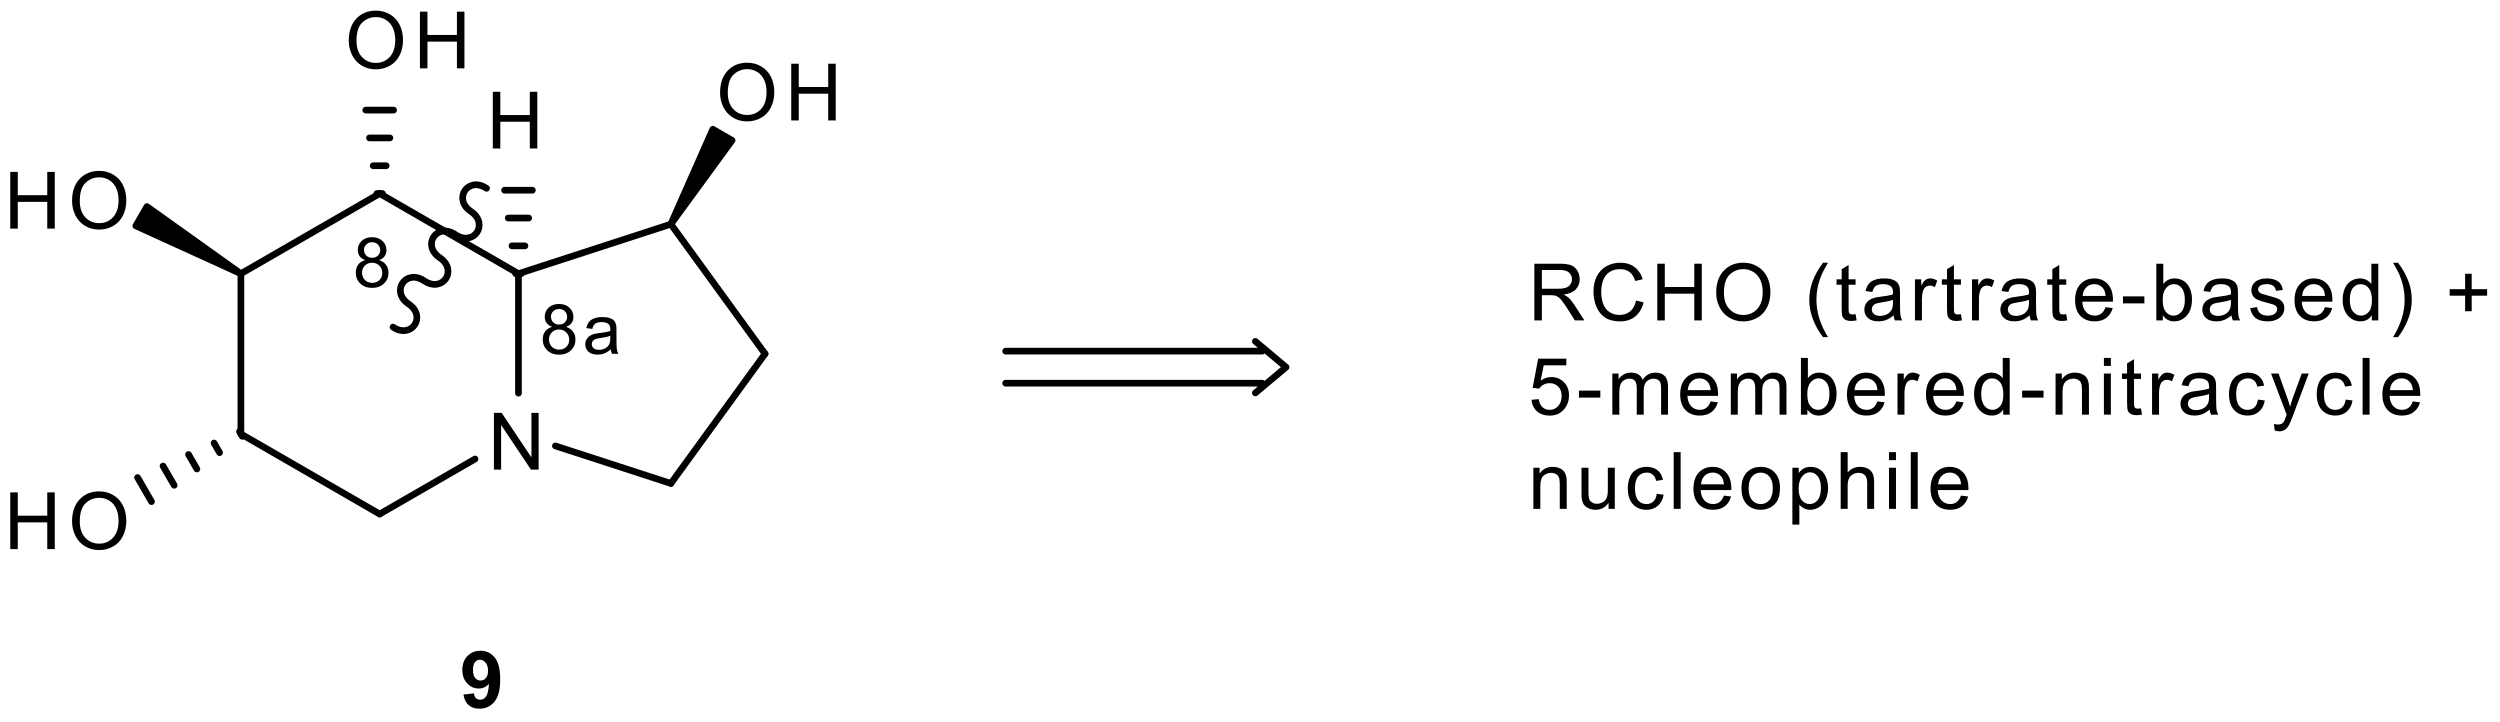 <?xml version="1.0" encoding="UTF-8"?>
<!DOCTYPE svg PUBLIC '-//W3C//DTD SVG 1.0//EN'
          'http://www.w3.org/TR/2001/REC-SVG-20010904/DTD/svg10.dtd'>
<svg stroke-dasharray="none" shape-rendering="auto" xmlns="http://www.w3.org/2000/svg" font-family="'Dialog'" text-rendering="auto" width="308" fill-opacity="1" color-interpolation="auto" color-rendering="auto" preserveAspectRatio="xMidYMid meet" font-size="12px" viewBox="0 0 308 89" fill="black" xmlns:xlink="http://www.w3.org/1999/xlink" stroke="black" image-rendering="auto" stroke-miterlimit="10" stroke-linecap="square" stroke-linejoin="miter" font-style="normal" stroke-width="1" height="89" stroke-dashoffset="0" font-weight="normal" stroke-opacity="1"
><!--Generated by the Batik Graphics2D SVG Generator--><defs id="genericDefs"
  /><g
  ><defs id="defs1"
    ><clipPath clipPathUnits="userSpaceOnUse" id="clipPath1"
      ><path d="M1.648 2.683 L232.588 2.683 L232.588 69.205 L1.648 69.205 L1.648 2.683 Z"
      /></clipPath
      ><clipPath clipPathUnits="userSpaceOnUse" id="clipPath2"
      ><path d="M146.965 47.47 L146.965 112.142 L371.483 112.142 L371.483 47.47 Z"
      /></clipPath
    ></defs
    ><g transform="scale(1.333,1.333) translate(-1.648,-2.683) matrix(1.029,0,0,1.029,-149.52,-46.144)"
    ><path d="M191.271 89.629 L191.271 84.532 L191.964 84.532 L194.641 88.533 L194.641 84.532 L195.288 84.532 L195.288 89.629 L194.595 89.629 L191.918 85.624 L191.918 89.629 L191.271 89.629 Z" stroke="none" clip-path="url(#clipPath2)"
    /></g
    ><g transform="matrix(1.371,0,0,1.371,-201.557,-65.103)"
    ><path d="M211.72 55.826 Q211.72 54.556 212.401 53.84 Q213.082 53.121 214.16 53.121 Q214.865 53.121 215.43 53.46 Q215.998 53.796 216.295 54.398 Q216.594 55.001 216.594 55.766 Q216.594 56.542 216.281 57.154 Q215.968 57.766 215.393 58.081 Q214.821 58.397 214.155 58.397 Q213.437 58.397 212.869 58.049 Q212.304 57.699 212.012 57.099 Q211.72 56.496 211.72 55.826 ZM212.415 55.836 Q212.415 56.758 212.909 57.289 Q213.405 57.817 214.153 57.817 Q214.913 57.817 215.405 57.282 Q215.898 56.746 215.898 55.764 Q215.898 55.14 215.688 54.677 Q215.476 54.213 215.071 53.958 Q214.668 53.701 214.162 53.701 Q213.446 53.701 212.929 54.195 Q212.415 54.686 212.415 55.836 Z" stroke="none" clip-path="url(#clipPath2)"
    /></g
    ><g transform="matrix(1.371,0,0,1.371,-201.557,-65.103)"
    ><path d="M218.117 58.309 L218.117 53.212 L218.791 53.212 L218.791 55.305 L221.44 55.305 L221.44 53.212 L222.115 53.212 L222.115 58.309 L221.44 58.309 L221.44 55.905 L218.791 55.905 L218.791 58.309 L218.117 58.309 Z" stroke="none" clip-path="url(#clipPath2)"
    /></g
    ><g transform="matrix(1.371,0,0,1.371,-201.557,-65.103)"
    ><path d="M153.49 65.547 Q153.49 64.277 154.171 63.561 Q154.852 62.842 155.93 62.842 Q156.635 62.842 157.2 63.181 Q157.768 63.517 158.065 64.119 Q158.364 64.722 158.364 65.487 Q158.364 66.263 158.051 66.875 Q157.738 67.487 157.163 67.802 Q156.591 68.117 155.926 68.117 Q155.207 68.117 154.639 67.769 Q154.074 67.419 153.782 66.819 Q153.49 66.217 153.49 65.547 ZM154.185 65.556 Q154.185 66.479 154.679 67.009 Q155.175 67.538 155.923 67.538 Q156.683 67.538 157.175 67.002 Q157.668 66.467 157.668 65.484 Q157.668 64.861 157.458 64.397 Q157.247 63.934 156.841 63.679 Q156.438 63.422 155.933 63.422 Q155.216 63.422 154.7 63.915 Q154.185 64.406 154.185 65.556 Z" stroke="none" clip-path="url(#clipPath2)"
    /></g
    ><g transform="matrix(1.371,0,0,1.371,-201.557,-65.103)"
    ><path d="M147.937 68.029 L147.937 62.932 L148.611 62.932 L148.611 65.025 L151.261 65.025 L151.261 62.932 L151.935 62.932 L151.935 68.029 L151.261 68.029 L151.261 65.626 L148.611 65.626 L148.611 68.029 L147.937 68.029 Z" stroke="none" clip-path="url(#clipPath2)"
    /></g
    ><g transform="matrix(1.371,0,0,1.371,-201.557,-65.103)"
    ><path d="M153.49 94.347 Q153.49 93.077 154.171 92.361 Q154.852 91.642 155.93 91.642 Q156.635 91.642 157.2 91.981 Q157.768 92.317 158.065 92.919 Q158.364 93.522 158.364 94.287 Q158.364 95.063 158.051 95.675 Q157.738 96.287 157.163 96.602 Q156.591 96.917 155.926 96.917 Q155.207 96.917 154.639 96.57 Q154.074 96.219 153.782 95.619 Q153.49 95.017 153.49 94.347 ZM154.185 94.356 Q154.185 95.279 154.679 95.809 Q155.175 96.338 155.923 96.338 Q156.683 96.338 157.175 95.802 Q157.668 95.267 157.668 94.284 Q157.668 93.661 157.458 93.197 Q157.247 92.734 156.841 92.479 Q156.438 92.222 155.933 92.222 Q155.216 92.222 154.7 92.715 Q154.185 93.207 154.185 94.356 Z" stroke="none" clip-path="url(#clipPath2)"
    /></g
    ><g transform="matrix(1.371,0,0,1.371,-201.557,-65.103)"
    ><path d="M147.937 96.829 L147.937 91.733 L148.611 91.733 L148.611 93.825 L151.261 93.825 L151.261 91.733 L151.935 91.733 L151.935 96.829 L151.261 96.829 L151.261 94.426 L148.611 94.426 L148.611 96.829 L147.937 96.829 Z" stroke="none" clip-path="url(#clipPath2)"
    /></g
    ><g transform="matrix(1.371,0,0,1.371,-201.557,-65.103)"
    ><path d="M178.354 51.147 Q178.354 49.877 179.035 49.161 Q179.716 48.442 180.794 48.442 Q181.499 48.442 182.064 48.781 Q182.632 49.117 182.929 49.719 Q183.228 50.322 183.228 51.087 Q183.228 51.863 182.915 52.475 Q182.602 53.087 182.027 53.402 Q181.455 53.717 180.79 53.717 Q180.071 53.717 179.503 53.37 Q178.938 53.02 178.646 52.419 Q178.354 51.817 178.354 51.147 ZM179.049 51.156 Q179.049 52.079 179.543 52.609 Q180.039 53.138 180.787 53.138 Q181.547 53.138 182.039 52.602 Q182.532 52.067 182.532 51.084 Q182.532 50.461 182.321 49.997 Q182.111 49.534 181.705 49.279 Q181.302 49.022 180.797 49.022 Q180.08 49.022 179.564 49.515 Q179.049 50.007 179.049 51.156 Z" stroke="none" clip-path="url(#clipPath2)"
    /></g
    ><g transform="matrix(1.371,0,0,1.371,-201.557,-65.103)"
    ><path d="M184.751 53.629 L184.751 48.533 L185.425 48.533 L185.425 50.626 L188.074 50.626 L188.074 48.533 L188.749 48.533 L188.749 53.629 L188.074 53.629 L188.074 51.226 L185.425 51.226 L185.425 53.629 L184.751 53.629 Z" stroke="none" clip-path="url(#clipPath2)"
    /></g
    ><g transform="matrix(1.371,0,0,1.371,-201.557,-65.103)"
    ><path d="M191.299 60.829 L191.299 55.733 L191.974 55.733 L191.974 57.825 L194.623 57.825 L194.623 55.733 L195.297 55.733 L195.297 60.829 L194.623 60.829 L194.623 58.426 L191.974 58.426 L191.974 60.829 L191.299 60.829 Z" stroke="none" clip-path="url(#clipPath2)"
    /></g
    ><g stroke-width="0.6" transform="matrix(1.371,0,0,1.371,-201.557,-65.103)" stroke-linejoin="round" stroke-linecap="round"
    ><path fill="none" d="M168.662 72.079 L168.662 86.479" clip-path="url(#clipPath2)"
    /></g
    ><g stroke-width="0.6" transform="matrix(1.371,0,0,1.371,-201.557,-65.103)" stroke-linejoin="round" stroke-linecap="round"
    ><path fill="none" d="M168.662 86.479 L181.133 93.679" clip-path="url(#clipPath2)"
    /></g
    ><g stroke-width="0.6" transform="matrix(1.371,0,0,1.371,-201.557,-65.103)" stroke-linejoin="round" stroke-linecap="round"
    ><path fill="none" d="M181.133 93.679 L189.701 88.732" clip-path="url(#clipPath2)"
    /></g
    ><g stroke-width="0.6" transform="matrix(1.371,0,0,1.371,-201.557,-65.103)" stroke-linejoin="round" stroke-linecap="round"
    ><path fill="none" d="M193.604 82.814 L193.604 72.079" clip-path="url(#clipPath2)"
    /></g
    ><g stroke-width="0.6" transform="matrix(1.371,0,0,1.371,-201.557,-65.103)" stroke-linejoin="round" stroke-linecap="round"
    ><path fill="none" d="M193.604 72.079 L181.133 64.879" clip-path="url(#clipPath2)"
    /></g
    ><g stroke-width="0.6" transform="matrix(1.371,0,0,1.371,-201.557,-65.103)" stroke-linejoin="round" stroke-linecap="round"
    ><path fill="none" d="M181.133 64.879 L168.662 72.079" clip-path="url(#clipPath2)"
    /></g
    ><g stroke-width="0.6" transform="matrix(1.371,0,0,1.371,-201.557,-65.103)" stroke-linejoin="round" stroke-linecap="round"
    ><path fill="none" d="M196.925 87.558 L207.299 90.929" clip-path="url(#clipPath2)"
    /></g
    ><g stroke-width="0.6" transform="matrix(1.371,0,0,1.371,-201.557,-65.103)" stroke-linejoin="round" stroke-linecap="round"
    ><path fill="none" d="M207.299 90.929 L215.763 79.279" clip-path="url(#clipPath2)"
    /></g
    ><g stroke-width="0.6" transform="matrix(1.371,0,0,1.371,-201.557,-65.103)" stroke-linejoin="round" stroke-linecap="round"
    ><path fill="none" d="M215.763 79.279 L207.299 67.629" clip-path="url(#clipPath2)"
    /></g
    ><g stroke-width="0.6" transform="matrix(1.371,0,0,1.371,-201.557,-65.103)" stroke-linejoin="round" stroke-linecap="round"
    ><path fill="none" d="M207.299 67.629 L193.604 72.079" clip-path="url(#clipPath2)"
    /></g
    ><g transform="matrix(1.371,0,0,1.371,-201.557,-65.103)"
    ><path d="M207.299 67.629 L211.069 59.1 L212.801 60.1 Z" stroke="none" clip-path="url(#clipPath2)"
    /></g
    ><g stroke-width="0.6" transform="matrix(1.371,0,0,1.371,-201.557,-65.103)" stroke-linejoin="round" stroke-linecap="round"
    ><path fill="none" d="M207.299 67.629 L211.069 59.1 L212.801 60.1 Z" clip-path="url(#clipPath2)"
    /></g
    ><g transform="matrix(1.371,0,0,1.371,-201.557,-65.103)"
    ><path d="M168.662 72.079 L159.22 67.782 L160.22 66.05 Z" stroke="none" clip-path="url(#clipPath2)"
    /></g
    ><g stroke-width="0.6" transform="matrix(1.371,0,0,1.371,-201.557,-65.103)" stroke-linejoin="round" stroke-linecap="round"
    ><path fill="none" d="M168.662 72.079 L159.22 67.782 L160.22 66.05 Z" clip-path="url(#clipPath2)"
    /></g
    ><g stroke-width="0.6" transform="matrix(1.371,0,0,1.371,-201.557,-65.103)" stroke-linejoin="round" stroke-linecap="round"
    ><path fill="none" d="M168.787 86.696 L168.537 86.263 M166.747 88.162 L166.247 87.296 M164.707 89.629 L163.957 88.33 M162.667 91.095 L161.667 89.363 M160.627 92.562 L159.377 90.397" clip-path="url(#clipPath2)"
    /></g
    ><g stroke-width="0.6" transform="matrix(1.371,0,0,1.371,-201.557,-65.103)" stroke-linejoin="round" stroke-linecap="round"
    ><path fill="none" d="M180.883 64.879 L181.383 64.879 M180.55 62.379 L181.717 62.379 M180.217 59.879 L182.05 59.879 M179.883 57.379 L182.383 57.379" clip-path="url(#clipPath2)"
    /></g
    ><g stroke-width="0.6" transform="matrix(1.371,0,0,1.371,-201.557,-65.103)" stroke-linejoin="round" stroke-linecap="round"
    ><path fill="none" d="M193.354 72.079 L193.854 72.079 M193.021 69.579 L194.187 69.579 M192.687 67.079 L194.521 67.079 M192.354 64.579 L194.854 64.579" clip-path="url(#clipPath2)"
    /></g
    ><g transform="matrix(1.371,0,0,1.371,-201.557,-65.103)"
    ><path d="M188.658 109.899 L189.603 109.795 Q189.638 110.085 189.784 110.224 Q189.93 110.363 190.169 110.363 Q190.472 110.363 190.684 110.085 Q190.897 109.807 190.955 108.931 Q190.586 109.357 190.035 109.357 Q189.432 109.357 188.996 108.894 Q188.56 108.43 188.56 107.686 Q188.56 106.909 189.019 106.437 Q189.481 105.962 190.194 105.962 Q190.969 105.962 191.464 106.562 Q191.963 107.16 191.963 108.534 Q191.963 109.932 191.444 110.551 Q190.927 111.169 190.097 111.169 Q189.499 111.169 189.131 110.852 Q188.762 110.532 188.658 109.899 ZM190.869 107.765 Q190.869 107.292 190.651 107.032 Q190.433 106.77 190.148 106.77 Q189.877 106.77 189.698 106.986 Q189.52 107.199 189.52 107.686 Q189.52 108.18 189.715 108.411 Q189.909 108.641 190.201 108.641 Q190.482 108.641 190.674 108.418 Q190.869 108.196 190.869 107.765 Z" stroke="none" clip-path="url(#clipPath2)"
    /></g
    ><g stroke-width="0.6" transform="matrix(1.371,0,0,1.371,-201.557,-65.103)" stroke-linejoin="round" stroke-linecap="round"
    ><path fill="none" d="M237.383 81.919 L260.438 81.919 M259.825 78.165 L262.583 80.479 L259.825 82.793 M260.438 79.039 L237.383 79.039" clip-path="url(#clipPath2)"
    /></g
    ><g transform="matrix(1.371,0,0,1.371,-201.557,-65.103)"
    ><path d="M284.894 76.279 L284.894 71.183 L287.154 71.183 Q287.835 71.183 288.19 71.319 Q288.545 71.456 288.755 71.804 Q288.969 72.151 288.969 72.573 Q288.969 73.115 288.616 73.489 Q288.266 73.859 287.532 73.959 Q287.801 74.089 287.94 74.214 Q288.234 74.485 288.498 74.891 L289.386 76.279 L288.538 76.279 L287.863 75.218 Q287.567 74.759 287.374 74.515 Q287.184 74.272 287.033 74.175 Q286.883 74.077 286.725 74.04 Q286.612 74.015 286.35 74.015 L285.569 74.015 L285.569 76.279 L284.894 76.279 ZM285.569 73.431 L287.017 73.431 Q287.481 73.431 287.74 73.336 Q288.002 73.241 288.137 73.03 Q288.273 72.819 288.273 72.573 Q288.273 72.212 288.009 71.98 Q287.747 71.746 287.182 71.746 L285.569 71.746 L285.569 73.431 Z" stroke="none" clip-path="url(#clipPath2)"
    /></g
    ><g transform="matrix(1.371,0,0,1.371,-201.557,-65.103)"
    ><path d="M294.037 74.492 L294.712 74.661 Q294.501 75.493 293.949 75.931 Q293.398 76.367 292.603 76.367 Q291.778 76.367 291.261 76.031 Q290.746 75.695 290.475 75.06 Q290.206 74.423 290.206 73.693 Q290.206 72.895 290.51 72.304 Q290.816 71.711 291.377 71.403 Q291.938 71.094 292.612 71.094 Q293.377 71.094 293.898 71.484 Q294.42 71.873 294.626 72.58 L293.961 72.735 Q293.785 72.179 293.446 71.927 Q293.11 71.672 292.598 71.672 Q292.012 71.672 291.615 71.954 Q291.221 72.235 291.061 72.71 Q290.901 73.185 290.901 73.688 Q290.901 74.339 291.092 74.824 Q291.282 75.308 291.68 75.549 Q292.081 75.788 292.547 75.788 Q293.113 75.788 293.504 75.461 Q293.898 75.134 294.037 74.492 Z" stroke="none" clip-path="url(#clipPath2)"
    /></g
    ><g transform="matrix(1.371,0,0,1.371,-201.557,-65.103)"
    ><path d="M295.94 76.279 L295.94 71.183 L296.615 71.183 L296.615 73.275 L299.264 73.275 L299.264 71.183 L299.938 71.183 L299.938 76.279 L299.264 76.279 L299.264 73.876 L296.615 73.876 L296.615 76.279 L295.94 76.279 Z" stroke="none" clip-path="url(#clipPath2)"
    /></g
    ><g transform="matrix(1.371,0,0,1.371,-201.557,-65.103)"
    ><path d="M301.234 73.797 Q301.234 72.527 301.915 71.811 Q302.597 71.092 303.674 71.092 Q304.379 71.092 304.944 71.43 Q305.512 71.767 305.809 72.369 Q306.108 72.972 306.108 73.737 Q306.108 74.513 305.795 75.125 Q305.482 75.737 304.907 76.052 Q304.335 76.367 303.67 76.367 Q302.951 76.367 302.383 76.02 Q301.818 75.67 301.526 75.069 Q301.234 74.467 301.234 73.797 ZM301.929 73.806 Q301.929 74.729 302.423 75.259 Q302.919 75.788 303.667 75.788 Q304.428 75.788 304.919 75.252 Q305.413 74.717 305.413 73.734 Q305.413 73.111 305.202 72.647 Q304.991 72.184 304.585 71.929 Q304.182 71.672 303.677 71.672 Q302.96 71.672 302.444 72.165 Q301.929 72.657 301.929 73.806 Z" stroke="none" clip-path="url(#clipPath2)"
    /></g
    ><g transform="matrix(1.371,0,0,1.371,-201.557,-65.103)"
    ><path d="M310.834 77.779 Q310.315 77.125 309.956 76.249 Q309.599 75.371 309.599 74.432 Q309.599 73.605 309.868 72.847 Q310.181 71.968 310.834 71.094 L311.282 71.094 Q310.862 71.818 310.726 72.128 Q310.515 72.608 310.392 73.129 Q310.243 73.778 310.243 74.437 Q310.243 76.108 311.282 77.779 L310.834 77.779 Z" stroke="none" clip-path="url(#clipPath2)"
    /></g
    ><g transform="matrix(1.371,0,0,1.371,-201.557,-65.103)"
    ><path d="M313.761 75.718 L313.852 76.272 Q313.588 76.328 313.379 76.328 Q313.038 76.328 312.851 76.221 Q312.663 76.112 312.586 75.936 Q312.51 75.76 312.51 75.197 L312.51 73.074 L312.051 73.074 L312.051 72.587 L312.51 72.587 L312.51 71.672 L313.133 71.296 L313.133 72.587 L313.761 72.587 L313.761 73.074 L313.133 73.074 L313.133 75.232 Q313.133 75.501 313.166 75.577 Q313.198 75.653 313.272 75.7 Q313.349 75.744 313.488 75.744 Q313.592 75.744 313.761 75.718 Z" stroke="none" clip-path="url(#clipPath2)"
    /></g
    ><g transform="matrix(1.371,0,0,1.371,-201.557,-65.103)"
    ><path d="M317.171 75.823 Q316.823 76.119 316.501 76.242 Q316.181 76.363 315.812 76.363 Q315.203 76.363 314.876 76.066 Q314.549 75.767 314.549 75.306 Q314.549 75.035 314.672 74.81 Q314.797 74.585 314.997 74.451 Q315.196 74.314 315.446 74.244 Q315.632 74.196 316.003 74.151 Q316.76 74.061 317.12 73.936 Q317.122 73.806 317.122 73.771 Q317.122 73.389 316.946 73.234 Q316.705 73.02 316.232 73.02 Q315.792 73.02 315.581 73.176 Q315.37 73.331 315.27 73.723 L314.658 73.639 Q314.742 73.248 314.932 73.007 Q315.124 72.763 315.486 72.633 Q315.847 72.504 316.322 72.504 Q316.795 72.504 317.09 72.615 Q317.386 72.726 317.525 72.895 Q317.664 73.062 317.72 73.32 Q317.752 73.479 317.752 73.897 L317.752 74.731 Q317.752 75.605 317.792 75.837 Q317.831 76.066 317.95 76.279 L317.296 76.279 Q317.199 76.085 317.171 75.823 ZM317.12 74.425 Q316.779 74.564 316.098 74.661 Q315.711 74.717 315.551 74.787 Q315.391 74.856 315.303 74.991 Q315.217 75.125 315.217 75.287 Q315.217 75.537 315.407 75.704 Q315.597 75.871 315.961 75.871 Q316.322 75.871 316.603 75.714 Q316.886 75.556 317.018 75.28 Q317.12 75.069 317.12 74.654 L317.12 74.425 Z" stroke="none" clip-path="url(#clipPath2)"
    /></g
    ><g transform="matrix(1.371,0,0,1.371,-201.557,-65.103)"
    ><path d="M319.096 76.279 L319.096 72.587 L319.659 72.587 L319.659 73.146 Q319.875 72.754 320.056 72.629 Q320.239 72.504 320.459 72.504 Q320.774 72.504 321.101 72.705 L320.886 73.285 Q320.656 73.15 320.427 73.15 Q320.223 73.15 320.058 73.273 Q319.896 73.396 319.826 73.616 Q319.722 73.95 319.722 74.346 L319.722 76.279 L319.096 76.279 Z" stroke="none" clip-path="url(#clipPath2)"
    /></g
    ><g transform="matrix(1.371,0,0,1.371,-201.557,-65.103)"
    ><path d="M323.226 75.718 L323.317 76.272 Q323.052 76.328 322.844 76.328 Q322.503 76.328 322.315 76.221 Q322.128 76.112 322.051 75.936 Q321.975 75.76 321.975 75.197 L321.975 73.074 L321.516 73.074 L321.516 72.587 L321.975 72.587 L321.975 71.672 L322.598 71.296 L322.598 72.587 L323.226 72.587 L323.226 73.074 L322.598 73.074 L322.598 75.232 Q322.598 75.501 322.631 75.577 Q322.663 75.653 322.737 75.7 Q322.814 75.744 322.953 75.744 Q323.057 75.744 323.226 75.718 Z" stroke="none" clip-path="url(#clipPath2)"
    /></g
    ><g transform="matrix(1.371,0,0,1.371,-201.557,-65.103)"
    ><path d="M324.221 76.279 L324.221 72.587 L324.784 72.587 L324.784 73.146 Q324.999 72.754 325.18 72.629 Q325.363 72.504 325.583 72.504 Q325.899 72.504 326.225 72.705 L326.01 73.285 Q325.78 73.15 325.551 73.15 Q325.347 73.15 325.182 73.273 Q325.02 73.396 324.951 73.616 Q324.846 73.95 324.846 74.346 L324.846 76.279 L324.221 76.279 Z" stroke="none" clip-path="url(#clipPath2)"
    /></g
    ><g transform="matrix(1.371,0,0,1.371,-201.557,-65.103)"
    ><path d="M329.393 75.823 Q329.046 76.119 328.724 76.242 Q328.404 76.363 328.035 76.363 Q327.426 76.363 327.099 76.066 Q326.772 75.767 326.772 75.306 Q326.772 75.035 326.895 74.81 Q327.02 74.585 327.219 74.451 Q327.419 74.314 327.669 74.244 Q327.854 74.196 328.225 74.151 Q328.983 74.061 329.342 73.936 Q329.345 73.806 329.345 73.771 Q329.345 73.389 329.168 73.234 Q328.927 73.02 328.455 73.02 Q328.014 73.02 327.803 73.176 Q327.592 73.331 327.493 73.723 L326.881 73.639 Q326.964 73.248 327.154 73.007 Q327.347 72.763 327.708 72.633 Q328.07 72.504 328.545 72.504 Q329.018 72.504 329.312 72.615 Q329.609 72.726 329.748 72.895 Q329.887 73.062 329.943 73.32 Q329.975 73.479 329.975 73.897 L329.975 74.731 Q329.975 75.605 330.014 75.837 Q330.054 76.066 330.172 76.279 L329.519 76.279 Q329.421 76.085 329.393 75.823 ZM329.342 74.425 Q329.002 74.564 328.32 74.661 Q327.933 74.717 327.773 74.787 Q327.613 74.856 327.525 74.991 Q327.44 75.125 327.44 75.287 Q327.44 75.537 327.63 75.704 Q327.82 75.871 328.183 75.871 Q328.545 75.871 328.825 75.714 Q329.108 75.556 329.24 75.28 Q329.342 75.069 329.342 74.654 L329.342 74.425 Z" stroke="none" clip-path="url(#clipPath2)"
    /></g
    ><g transform="matrix(1.371,0,0,1.371,-201.557,-65.103)"
    ><path d="M332.691 75.718 L332.781 76.272 Q332.517 76.328 332.309 76.328 Q331.968 76.328 331.78 76.221 Q331.592 76.112 331.516 75.936 Q331.44 75.76 331.44 75.197 L331.44 73.074 L330.981 73.074 L330.981 72.587 L331.44 72.587 L331.44 71.672 L332.063 71.296 L332.063 72.587 L332.691 72.587 L332.691 73.074 L332.063 73.074 L332.063 75.232 Q332.063 75.501 332.095 75.577 Q332.128 75.653 332.202 75.7 Q332.279 75.744 332.418 75.744 Q332.522 75.744 332.691 75.718 Z" stroke="none" clip-path="url(#clipPath2)"
    /></g
    ><g transform="matrix(1.371,0,0,1.371,-201.557,-65.103)"
    ><path d="M336.219 75.09 L336.865 75.169 Q336.712 75.737 336.297 76.05 Q335.885 76.363 335.243 76.363 Q334.432 76.363 333.957 75.864 Q333.484 75.364 333.484 74.464 Q333.484 73.533 333.964 73.018 Q334.443 72.504 335.208 72.504 Q335.947 72.504 336.416 73.009 Q336.886 73.512 336.886 74.425 Q336.886 74.481 336.884 74.592 L334.13 74.592 Q334.165 75.201 334.473 75.526 Q334.784 75.848 335.245 75.848 Q335.591 75.848 335.834 75.667 Q336.077 75.487 336.219 75.09 ZM334.165 74.077 L336.226 74.077 Q336.184 73.612 335.989 73.38 Q335.69 73.018 335.215 73.018 Q334.784 73.018 334.49 73.308 Q334.195 73.595 334.165 74.077 Z" stroke="none" clip-path="url(#clipPath2)"
    /></g
    ><g transform="matrix(1.371,0,0,1.371,-201.557,-65.103)"
    ><path d="M337.79 74.749 L337.79 74.119 L339.711 74.119 L339.711 74.749 L337.79 74.749 Z" stroke="none" clip-path="url(#clipPath2)"
    /></g
    ><g transform="matrix(1.371,0,0,1.371,-201.557,-65.103)"
    ><path d="M341.368 76.279 L340.786 76.279 L340.786 71.183 L341.412 71.183 L341.412 73 Q341.808 72.504 342.425 72.504 Q342.765 72.504 343.069 72.64 Q343.373 72.777 343.57 73.028 Q343.767 73.275 343.878 73.628 Q343.989 73.978 343.989 74.376 Q343.989 75.327 343.519 75.846 Q343.051 76.363 342.392 76.363 Q341.739 76.363 341.368 75.816 L341.368 76.279 ZM341.361 74.404 Q341.361 75.069 341.542 75.364 Q341.836 75.848 342.341 75.848 Q342.752 75.848 343.051 75.491 Q343.349 75.134 343.349 74.43 Q343.349 73.707 343.062 73.364 Q342.775 73.018 342.369 73.018 Q341.959 73.018 341.66 73.375 Q341.361 73.73 341.361 74.404 Z" stroke="none" clip-path="url(#clipPath2)"
    /></g
    ><g transform="matrix(1.371,0,0,1.371,-201.557,-65.103)"
    ><path d="M347.54 75.823 Q347.192 76.119 346.87 76.242 Q346.55 76.363 346.181 76.363 Q345.572 76.363 345.245 76.066 Q344.918 75.767 344.918 75.306 Q344.918 75.035 345.041 74.81 Q345.166 74.585 345.366 74.451 Q345.565 74.314 345.815 74.244 Q346.001 74.196 346.372 74.151 Q347.129 74.061 347.489 73.936 Q347.491 73.806 347.491 73.771 Q347.491 73.389 347.315 73.234 Q347.074 73.02 346.601 73.02 Q346.161 73.02 345.95 73.176 Q345.739 73.331 345.639 73.723 L345.027 73.639 Q345.111 73.248 345.301 73.007 Q345.493 72.763 345.855 72.633 Q346.216 72.504 346.691 72.504 Q347.164 72.504 347.459 72.615 Q347.755 72.726 347.894 72.895 Q348.033 73.062 348.089 73.32 Q348.121 73.479 348.121 73.897 L348.121 74.731 Q348.121 75.605 348.161 75.837 Q348.2 76.066 348.318 76.279 L347.665 76.279 Q347.567 76.085 347.54 75.823 ZM347.489 74.425 Q347.148 74.564 346.466 74.661 Q346.079 74.717 345.92 74.787 Q345.76 74.856 345.671 74.991 Q345.586 75.125 345.586 75.287 Q345.586 75.537 345.776 75.704 Q345.966 75.871 346.33 75.871 Q346.691 75.871 346.972 75.714 Q347.255 75.556 347.387 75.28 Q347.489 75.069 347.489 74.654 L347.489 74.425 Z" stroke="none" clip-path="url(#clipPath2)"
    /></g
    ><g transform="matrix(1.371,0,0,1.371,-201.557,-65.103)"
    ><path d="M349.222 75.176 L349.841 75.079 Q349.892 75.452 350.13 75.651 Q350.369 75.848 350.796 75.848 Q351.227 75.848 351.435 75.672 Q351.644 75.496 351.644 75.259 Q351.644 75.049 351.461 74.926 Q351.331 74.842 350.821 74.715 Q350.133 74.541 349.866 74.413 Q349.6 74.286 349.463 74.064 Q349.326 73.839 349.326 73.567 Q349.326 73.32 349.437 73.111 Q349.551 72.9 349.746 72.761 Q349.892 72.652 350.144 72.578 Q350.397 72.504 350.684 72.504 Q351.12 72.504 351.447 72.629 Q351.776 72.754 351.931 72.967 Q352.089 73.18 352.149 73.54 L351.537 73.623 Q351.496 73.338 351.294 73.178 Q351.095 73.018 350.731 73.018 Q350.3 73.018 350.114 73.162 Q349.931 73.303 349.931 73.493 Q349.931 73.616 350.008 73.713 Q350.084 73.813 350.246 73.88 Q350.341 73.915 350.8 74.04 Q351.463 74.216 351.725 74.33 Q351.989 74.444 352.138 74.659 Q352.288 74.875 352.288 75.195 Q352.288 75.507 352.105 75.783 Q351.922 76.059 351.577 76.212 Q351.234 76.363 350.8 76.363 Q350.079 76.363 349.702 76.064 Q349.326 75.765 349.222 75.176 Z" stroke="none" clip-path="url(#clipPath2)"
    /></g
    ><g transform="matrix(1.371,0,0,1.371,-201.557,-65.103)"
    ><path d="M355.941 75.09 L356.587 75.169 Q356.435 75.737 356.02 76.05 Q355.607 76.363 354.965 76.363 Q354.154 76.363 353.679 75.864 Q353.206 75.364 353.206 74.464 Q353.206 73.533 353.686 73.018 Q354.165 72.504 354.93 72.504 Q355.67 72.504 356.138 73.009 Q356.608 73.512 356.608 74.425 Q356.608 74.481 356.606 74.592 L353.853 74.592 Q353.887 75.201 354.196 75.526 Q354.506 75.848 354.967 75.848 Q355.313 75.848 355.556 75.667 Q355.799 75.487 355.941 75.09 ZM353.887 74.077 L355.948 74.077 Q355.906 73.612 355.711 73.38 Q355.412 73.018 354.937 73.018 Q354.506 73.018 354.212 73.308 Q353.917 73.595 353.887 74.077 Z" stroke="none" clip-path="url(#clipPath2)"
    /></g
    ><g transform="matrix(1.371,0,0,1.371,-201.557,-65.103)"
    ><path d="M360.149 76.279 L360.149 75.813 Q359.799 76.363 359.118 76.363 Q358.675 76.363 358.305 76.119 Q357.936 75.876 357.732 75.44 Q357.528 75.002 357.528 74.437 Q357.528 73.883 357.711 73.433 Q357.897 72.983 358.265 72.745 Q358.634 72.504 359.09 72.504 Q359.424 72.504 359.683 72.645 Q359.945 72.784 360.108 73.011 L360.108 71.183 L360.731 71.183 L360.731 76.279 L360.149 76.279 ZM358.172 74.437 Q358.172 75.146 358.471 75.498 Q358.77 75.848 359.176 75.848 Q359.586 75.848 359.874 75.512 Q360.161 75.176 360.161 74.488 Q360.161 73.73 359.869 73.375 Q359.577 73.02 359.148 73.02 Q358.731 73.02 358.45 73.361 Q358.172 73.702 358.172 74.437 Z" stroke="none" clip-path="url(#clipPath2)"
    /></g
    ><g transform="matrix(1.371,0,0,1.371,-201.557,-65.103)"
    ><path d="M362.506 77.779 L362.057 77.779 Q363.097 76.108 363.097 74.437 Q363.097 73.783 362.947 73.139 Q362.828 72.617 362.617 72.138 Q362.481 71.825 362.057 71.094 L362.506 71.094 Q363.16 71.968 363.473 72.847 Q363.739 73.605 363.739 74.432 Q363.739 75.371 363.38 76.249 Q363.021 77.125 362.506 77.779 Z" stroke="none" clip-path="url(#clipPath2)"
    /></g
    ><g transform="matrix(1.371,0,0,1.371,-201.557,-65.103)"
    ><path d="M368.534 75.454 L368.534 74.056 L367.146 74.056 L367.146 73.472 L368.534 73.472 L368.534 72.087 L369.125 72.087 L369.125 73.472 L370.511 73.472 L370.511 74.056 L369.125 74.056 L369.125 75.454 L368.534 75.454 Z" stroke="none" clip-path="url(#clipPath2)"
    /></g
    ><g transform="matrix(1.371,0,0,1.371,-201.557,-65.103)"
    ><path d="M284.63 83.411 L285.286 83.355 Q285.36 83.835 285.624 84.076 Q285.891 84.317 286.266 84.317 Q286.718 84.317 287.031 83.976 Q287.344 83.636 287.344 83.072 Q287.344 82.537 287.043 82.229 Q286.744 81.918 286.257 81.918 Q285.953 81.918 285.71 82.057 Q285.467 82.194 285.328 82.412 L284.741 82.335 L285.235 79.719 L287.768 79.719 L287.768 80.317 L285.736 80.317 L285.46 81.686 Q285.919 81.367 286.424 81.367 Q287.091 81.367 287.55 81.83 Q288.009 82.291 288.009 83.017 Q288.009 83.71 287.606 84.213 Q287.115 84.834 286.266 84.834 Q285.571 84.834 285.131 84.445 Q284.693 84.053 284.63 83.411 Z" stroke="none" clip-path="url(#clipPath2)"
    /></g
    ><g transform="matrix(1.371,0,0,1.371,-201.557,-65.103)"
    ><path d="M288.901 83.216 L288.901 82.586 L290.822 82.586 L290.822 83.216 L288.901 83.216 Z" stroke="none" clip-path="url(#clipPath2)"
    /></g
    ><g transform="matrix(1.371,0,0,1.371,-201.557,-65.103)"
    ><path d="M291.902 84.746 L291.902 81.054 L292.461 81.054 L292.461 81.57 Q292.635 81.299 292.922 81.135 Q293.212 80.97 293.58 80.97 Q293.99 80.97 294.252 81.142 Q294.517 81.311 294.623 81.617 Q295.061 80.97 295.764 80.97 Q296.313 80.97 296.607 81.274 Q296.904 81.578 296.904 82.21 L296.904 84.746 L296.283 84.746 L296.283 82.419 Q296.283 82.043 296.22 81.879 Q296.16 81.714 296 81.615 Q295.84 81.513 295.625 81.513 Q295.235 81.513 294.978 81.772 Q294.721 82.029 294.721 82.6 L294.721 84.746 L294.095 84.746 L294.095 82.347 Q294.095 81.93 293.942 81.721 Q293.789 81.513 293.441 81.513 Q293.177 81.513 292.952 81.652 Q292.73 81.791 292.628 82.06 Q292.528 82.326 292.528 82.829 L292.528 84.746 L291.902 84.746 Z" stroke="none" clip-path="url(#clipPath2)"
    /></g
    ><g transform="matrix(1.371,0,0,1.371,-201.557,-65.103)"
    ><path d="M300.733 83.557 L301.38 83.636 Q301.227 84.204 300.812 84.516 Q300.399 84.829 299.757 84.829 Q298.946 84.829 298.471 84.331 Q297.998 83.83 297.998 82.931 Q297.998 81.999 298.478 81.485 Q298.958 80.97 299.723 80.97 Q300.462 80.97 300.93 81.475 Q301.401 81.978 301.401 82.892 Q301.401 82.947 301.398 83.058 L298.645 83.058 Q298.68 83.668 298.988 83.993 Q299.298 84.315 299.76 84.315 Q300.105 84.315 300.348 84.134 Q300.592 83.953 300.733 83.557 ZM298.68 82.544 L300.74 82.544 Q300.698 82.078 300.504 81.846 Q300.205 81.485 299.73 81.485 Q299.298 81.485 299.004 81.775 Q298.71 82.062 298.68 82.544 Z" stroke="none" clip-path="url(#clipPath2)"
    /></g
    ><g transform="matrix(1.371,0,0,1.371,-201.557,-65.103)"
    ><path d="M302.548 84.746 L302.548 81.054 L303.106 81.054 L303.106 81.57 Q303.28 81.299 303.567 81.135 Q303.857 80.97 304.226 80.97 Q304.636 80.97 304.898 81.142 Q305.162 81.311 305.269 81.617 Q305.707 80.97 306.409 80.97 Q306.958 80.97 307.252 81.274 Q307.549 81.578 307.549 82.21 L307.549 84.746 L306.928 84.746 L306.928 82.419 Q306.928 82.043 306.865 81.879 Q306.805 81.714 306.645 81.615 Q306.485 81.513 306.27 81.513 Q305.88 81.513 305.623 81.772 Q305.366 82.029 305.366 82.6 L305.366 84.746 L304.74 84.746 L304.74 82.347 Q304.74 81.93 304.587 81.721 Q304.434 81.513 304.087 81.513 Q303.822 81.513 303.598 81.652 Q303.375 81.791 303.273 82.06 Q303.173 82.326 303.173 82.829 L303.173 84.746 L302.548 84.746 Z" stroke="none" clip-path="url(#clipPath2)"
    /></g
    ><g transform="matrix(1.371,0,0,1.371,-201.557,-65.103)"
    ><path d="M309.429 84.746 L308.848 84.746 L308.848 79.649 L309.473 79.649 L309.473 81.466 Q309.87 80.97 310.486 80.97 Q310.827 80.97 311.13 81.107 Q311.434 81.244 311.631 81.494 Q311.828 81.742 311.939 82.094 Q312.051 82.444 312.051 82.843 Q312.051 83.793 311.58 84.312 Q311.112 84.829 310.454 84.829 Q309.8 84.829 309.429 84.282 L309.429 84.746 ZM309.422 82.871 Q309.422 83.536 309.603 83.83 Q309.897 84.315 310.403 84.315 Q310.813 84.315 311.112 83.958 Q311.411 83.601 311.411 82.896 Q311.411 82.173 311.124 81.83 Q310.836 81.485 310.431 81.485 Q310.02 81.485 309.721 81.842 Q309.422 82.196 309.422 82.871 Z" stroke="none" clip-path="url(#clipPath2)"
    /></g
    ><g transform="matrix(1.371,0,0,1.371,-201.557,-65.103)"
    ><path d="M315.719 83.557 L316.366 83.636 Q316.213 84.204 315.798 84.516 Q315.385 84.829 314.743 84.829 Q313.932 84.829 313.457 84.331 Q312.984 83.83 312.984 82.931 Q312.984 81.999 313.464 81.485 Q313.944 80.97 314.709 80.97 Q315.448 80.97 315.916 81.475 Q316.387 81.978 316.387 82.892 Q316.387 82.947 316.384 83.058 L313.631 83.058 Q313.666 83.668 313.974 83.993 Q314.284 84.315 314.746 84.315 Q315.091 84.315 315.334 84.134 Q315.578 83.953 315.719 83.557 ZM313.666 82.544 L315.726 82.544 Q315.684 82.078 315.49 81.846 Q315.191 81.485 314.716 81.485 Q314.284 81.485 313.99 81.775 Q313.696 82.062 313.666 82.544 Z" stroke="none" clip-path="url(#clipPath2)"
    /></g
    ><g transform="matrix(1.371,0,0,1.371,-201.557,-65.103)"
    ><path d="M317.527 84.746 L317.527 81.054 L318.09 81.054 L318.09 81.612 Q318.305 81.221 318.486 81.095 Q318.669 80.97 318.889 80.97 Q319.205 80.97 319.531 81.172 L319.316 81.751 Q319.087 81.617 318.857 81.617 Q318.653 81.617 318.488 81.74 Q318.326 81.863 318.257 82.083 Q318.152 82.416 318.152 82.813 L318.152 84.746 L317.527 84.746 Z" stroke="none" clip-path="url(#clipPath2)"
    /></g
    ><g transform="matrix(1.371,0,0,1.371,-201.557,-65.103)"
    ><path d="M322.818 83.557 L323.464 83.636 Q323.311 84.204 322.897 84.516 Q322.484 84.829 321.842 84.829 Q321.031 84.829 320.556 84.331 Q320.083 83.83 320.083 82.931 Q320.083 81.999 320.563 81.485 Q321.042 80.97 321.807 80.97 Q322.546 80.97 323.015 81.475 Q323.485 81.978 323.485 82.892 Q323.485 82.947 323.483 83.058 L320.729 83.058 Q320.764 83.668 321.072 83.993 Q321.383 84.315 321.844 84.315 Q322.19 84.315 322.433 84.134 Q322.676 83.953 322.818 83.557 ZM320.764 82.544 L322.825 82.544 Q322.783 82.078 322.588 81.846 Q322.289 81.485 321.814 81.485 Q321.383 81.485 321.089 81.775 Q320.794 82.062 320.764 82.544 Z" stroke="none" clip-path="url(#clipPath2)"
    /></g
    ><g transform="matrix(1.371,0,0,1.371,-201.557,-65.103)"
    ><path d="M327.026 84.746 L327.026 84.28 Q326.676 84.829 325.995 84.829 Q325.552 84.829 325.181 84.586 Q324.813 84.343 324.609 83.907 Q324.405 83.469 324.405 82.903 Q324.405 82.349 324.588 81.9 Q324.774 81.45 325.142 81.211 Q325.51 80.97 325.967 80.97 Q326.301 80.97 326.56 81.112 Q326.822 81.251 326.985 81.478 L326.985 79.649 L327.608 79.649 L327.608 84.746 L327.026 84.746 ZM325.049 82.903 Q325.049 83.612 325.348 83.965 Q325.647 84.315 326.053 84.315 Q326.463 84.315 326.75 83.979 Q327.038 83.643 327.038 82.954 Q327.038 82.196 326.746 81.842 Q326.454 81.487 326.025 81.487 Q325.608 81.487 325.327 81.828 Q325.049 82.168 325.049 82.903 Z" stroke="none" clip-path="url(#clipPath2)"
    /></g
    ><g transform="matrix(1.371,0,0,1.371,-201.557,-65.103)"
    ><path d="M328.729 83.216 L328.729 82.586 L330.651 82.586 L330.651 83.216 L328.729 83.216 Z" stroke="none" clip-path="url(#clipPath2)"
    /></g
    ><g transform="matrix(1.371,0,0,1.371,-201.557,-65.103)"
    ><path d="M331.731 84.746 L331.731 81.054 L332.294 81.054 L332.294 81.578 Q332.699 80.97 333.469 80.97 Q333.803 80.97 334.081 81.091 Q334.361 81.209 334.5 81.404 Q334.639 81.598 334.695 81.867 Q334.73 82.041 334.73 82.474 L334.73 84.746 L334.104 84.746 L334.104 82.5 Q334.104 82.118 334.03 81.927 Q333.958 81.737 333.772 81.626 Q333.587 81.513 333.337 81.513 Q332.936 81.513 332.646 81.767 Q332.356 82.02 332.356 82.729 L332.356 84.746 L331.731 84.746 Z" stroke="none" clip-path="url(#clipPath2)"
    /></g
    ><g transform="matrix(1.371,0,0,1.371,-201.557,-65.103)"
    ><path d="M336.074 80.368 L336.074 79.649 L336.699 79.649 L336.699 80.368 L336.074 80.368 ZM336.074 84.746 L336.074 81.054 L336.699 81.054 L336.699 84.746 L336.074 84.746 Z" stroke="none" clip-path="url(#clipPath2)"
    /></g
    ><g transform="matrix(1.371,0,0,1.371,-201.557,-65.103)"
    ><path d="M339.408 84.185 L339.498 84.739 Q339.234 84.794 339.026 84.794 Q338.685 84.794 338.497 84.688 Q338.309 84.579 338.233 84.403 Q338.156 84.227 338.156 83.663 L338.156 81.54 L337.697 81.54 L337.697 81.054 L338.156 81.054 L338.156 80.138 L338.78 79.763 L338.78 81.054 L339.408 81.054 L339.408 81.54 L338.78 81.54 L338.78 83.698 Q338.78 83.967 338.812 84.043 Q338.845 84.12 338.919 84.166 Q338.995 84.21 339.134 84.21 Q339.239 84.21 339.408 84.185 Z" stroke="none" clip-path="url(#clipPath2)"
    /></g
    ><g transform="matrix(1.371,0,0,1.371,-201.557,-65.103)"
    ><path d="M340.402 84.746 L340.402 81.054 L340.965 81.054 L340.965 81.612 Q341.181 81.221 341.362 81.095 Q341.545 80.97 341.765 80.97 Q342.08 80.97 342.407 81.172 L342.191 81.751 Q341.962 81.617 341.733 81.617 Q341.529 81.617 341.364 81.74 Q341.202 81.863 341.132 82.083 Q341.028 82.416 341.028 82.813 L341.028 84.746 L340.402 84.746 Z" stroke="none" clip-path="url(#clipPath2)"
    /></g
    ><g transform="matrix(1.371,0,0,1.371,-201.557,-65.103)"
    ><path d="M345.575 84.289 Q345.227 84.586 344.905 84.709 Q344.585 84.829 344.217 84.829 Q343.607 84.829 343.281 84.533 Q342.954 84.234 342.954 83.772 Q342.954 83.501 343.077 83.276 Q343.202 83.052 343.401 82.917 Q343.6 82.78 343.851 82.711 Q344.036 82.662 344.407 82.618 Q345.165 82.528 345.524 82.403 Q345.526 82.273 345.526 82.238 Q345.526 81.856 345.35 81.7 Q345.109 81.487 344.636 81.487 Q344.196 81.487 343.985 81.642 Q343.774 81.798 343.675 82.189 L343.063 82.106 Q343.146 81.714 343.336 81.473 Q343.529 81.23 343.89 81.1 Q344.252 80.97 344.727 80.97 Q345.2 80.97 345.494 81.082 Q345.791 81.193 345.93 81.362 Q346.069 81.529 346.124 81.786 Q346.157 81.946 346.157 82.363 L346.157 83.198 Q346.157 84.071 346.196 84.303 Q346.236 84.533 346.354 84.746 L345.7 84.746 Q345.603 84.551 345.575 84.289 ZM345.524 82.892 Q345.183 83.031 344.502 83.128 Q344.115 83.184 343.955 83.253 Q343.795 83.323 343.707 83.457 Q343.621 83.592 343.621 83.754 Q343.621 84.004 343.811 84.171 Q344.001 84.338 344.365 84.338 Q344.727 84.338 345.007 84.18 Q345.29 84.023 345.422 83.747 Q345.524 83.536 345.524 83.121 L345.524 82.892 Z" stroke="none" clip-path="url(#clipPath2)"
    /></g
    ><g transform="matrix(1.371,0,0,1.371,-201.557,-65.103)"
    ><path d="M349.916 83.392 L350.532 83.473 Q350.43 84.108 350.015 84.47 Q349.601 84.829 348.996 84.829 Q348.238 84.829 347.776 84.333 Q347.315 83.837 347.315 82.912 Q347.315 82.314 347.512 81.867 Q347.712 81.418 348.117 81.195 Q348.523 80.97 348.998 80.97 Q349.601 80.97 349.983 81.274 Q350.365 81.578 350.472 82.138 L349.865 82.231 Q349.777 81.86 349.557 81.672 Q349.336 81.485 349.023 81.485 Q348.551 81.485 348.254 81.823 Q347.96 82.162 347.96 82.896 Q347.96 83.64 348.245 83.979 Q348.53 84.315 348.989 84.315 Q349.357 84.315 349.603 84.09 Q349.851 83.863 349.916 83.392 Z" stroke="none" clip-path="url(#clipPath2)"
    /></g
    ><g transform="matrix(1.371,0,0,1.371,-201.557,-65.103)"
    ><path d="M351.422 86.169 L351.353 85.58 Q351.557 85.636 351.71 85.636 Q351.918 85.636 352.043 85.566 Q352.168 85.497 352.25 85.372 Q352.308 85.279 352.44 84.906 Q352.458 84.855 352.495 84.753 L351.095 81.054 L351.77 81.054 L352.537 83.191 Q352.688 83.599 352.806 84.046 Q352.913 83.615 353.063 83.204 L353.851 81.054 L354.477 81.054 L353.072 84.808 Q352.848 85.418 352.722 85.647 Q352.555 85.956 352.34 86.099 Q352.125 86.245 351.825 86.245 Q351.645 86.245 351.422 86.169 Z" stroke="none" clip-path="url(#clipPath2)"
    /></g
    ><g transform="matrix(1.371,0,0,1.371,-201.557,-65.103)"
    ><path d="M357.8 83.392 L358.417 83.473 Q358.315 84.108 357.9 84.47 Q357.485 84.829 356.88 84.829 Q356.122 84.829 355.661 84.333 Q355.2 83.837 355.2 82.912 Q355.2 82.314 355.397 81.867 Q355.596 81.418 356.002 81.195 Q356.408 80.97 356.883 80.97 Q357.485 80.97 357.868 81.274 Q358.25 81.578 358.357 82.138 L357.749 82.231 Q357.661 81.86 357.441 81.672 Q357.221 81.485 356.908 81.485 Q356.435 81.485 356.139 81.823 Q355.844 82.162 355.844 82.896 Q355.844 83.64 356.129 83.979 Q356.414 84.315 356.873 84.315 Q357.242 84.315 357.488 84.09 Q357.736 83.863 357.8 83.392 Z" stroke="none" clip-path="url(#clipPath2)"
    /></g
    ><g transform="matrix(1.371,0,0,1.371,-201.557,-65.103)"
    ><path d="M359.321 84.746 L359.321 79.649 L359.947 79.649 L359.947 84.746 L359.321 84.746 Z" stroke="none" clip-path="url(#clipPath2)"
    /></g
    ><g transform="matrix(1.371,0,0,1.371,-201.557,-65.103)"
    ><path d="M363.832 83.557 L364.479 83.636 Q364.326 84.204 363.911 84.516 Q363.499 84.829 362.857 84.829 Q362.046 84.829 361.57 84.331 Q361.098 83.83 361.098 82.931 Q361.098 81.999 361.577 81.485 Q362.057 80.97 362.822 80.97 Q363.561 80.97 364.029 81.475 Q364.5 81.978 364.5 82.892 Q364.5 82.947 364.498 83.058 L361.744 83.058 Q361.779 83.668 362.087 83.993 Q362.398 84.315 362.859 84.315 Q363.204 84.315 363.448 84.134 Q363.691 83.953 363.832 83.557 ZM361.779 82.544 L363.839 82.544 Q363.798 82.078 363.603 81.846 Q363.304 81.485 362.829 81.485 Q362.398 81.485 362.103 81.775 Q361.809 82.062 361.779 82.544 Z" stroke="none" clip-path="url(#clipPath2)"
    /></g
    ><g transform="matrix(1.371,0,0,1.371,-201.557,-65.103)"
    ><path d="M284.804 93.213 L284.804 89.52 L285.367 89.52 L285.367 90.044 Q285.773 89.437 286.542 89.437 Q286.876 89.437 287.154 89.558 Q287.434 89.676 287.574 89.87 Q287.712 90.065 287.768 90.334 Q287.803 90.508 287.803 90.941 L287.803 93.213 L287.177 93.213 L287.177 90.967 Q287.177 90.584 287.103 90.394 Q287.031 90.204 286.846 90.093 Q286.66 89.979 286.41 89.979 Q286.009 89.979 285.719 90.234 Q285.43 90.487 285.43 91.196 L285.43 93.213 L284.804 93.213 Z" stroke="none" clip-path="url(#clipPath2)"
    /></g
    ><g transform="matrix(1.371,0,0,1.371,-201.557,-65.103)"
    ><path d="M291.564 93.213 L291.564 92.67 Q291.133 93.296 290.391 93.296 Q290.065 93.296 289.782 93.171 Q289.499 93.046 289.36 92.856 Q289.223 92.665 289.168 92.392 Q289.131 92.207 289.131 91.808 L289.131 89.52 L289.756 89.52 L289.756 91.567 Q289.756 92.058 289.793 92.228 Q289.854 92.475 290.044 92.617 Q290.236 92.756 290.517 92.756 Q290.799 92.756 291.045 92.612 Q291.293 92.469 291.395 92.221 Q291.497 91.97 291.497 91.497 L291.497 89.52 L292.123 89.52 L292.123 93.213 L291.564 93.213 Z" stroke="none" clip-path="url(#clipPath2)"
    /></g
    ><g transform="matrix(1.371,0,0,1.371,-201.557,-65.103)"
    ><path d="M295.893 91.859 L296.51 91.94 Q296.408 92.575 295.993 92.937 Q295.578 93.296 294.973 93.296 Q294.215 93.296 293.754 92.8 Q293.293 92.304 293.293 91.379 Q293.293 90.781 293.49 90.334 Q293.689 89.884 294.095 89.662 Q294.5 89.437 294.975 89.437 Q295.578 89.437 295.96 89.741 Q296.343 90.044 296.449 90.605 L295.842 90.698 Q295.754 90.327 295.534 90.139 Q295.314 89.951 295.001 89.951 Q294.528 89.951 294.231 90.29 Q293.937 90.628 293.937 91.363 Q293.937 92.107 294.222 92.445 Q294.507 92.781 294.966 92.781 Q295.335 92.781 295.58 92.557 Q295.828 92.329 295.893 91.859 Z" stroke="none" clip-path="url(#clipPath2)"
    /></g
    ><g transform="matrix(1.371,0,0,1.371,-201.557,-65.103)"
    ><path d="M297.414 93.213 L297.414 88.116 L298.039 88.116 L298.039 93.213 L297.414 93.213 Z" stroke="none" clip-path="url(#clipPath2)"
    /></g
    ><g transform="matrix(1.371,0,0,1.371,-201.557,-65.103)"
    ><path d="M301.925 92.023 L302.572 92.102 Q302.419 92.67 302.004 92.983 Q301.592 93.296 300.95 93.296 Q300.138 93.296 299.663 92.798 Q299.19 92.297 299.19 91.398 Q299.19 90.466 299.67 89.951 Q300.15 89.437 300.915 89.437 Q301.654 89.437 302.122 89.942 Q302.593 90.445 302.593 91.358 Q302.593 91.414 302.591 91.525 L299.837 91.525 Q299.872 92.135 300.18 92.459 Q300.491 92.781 300.952 92.781 Q301.297 92.781 301.541 92.601 Q301.784 92.42 301.925 92.023 ZM299.872 91.011 L301.932 91.011 Q301.89 90.545 301.696 90.313 Q301.397 89.951 300.922 89.951 Q300.491 89.951 300.196 90.241 Q299.902 90.529 299.872 91.011 Z" stroke="none" clip-path="url(#clipPath2)"
    /></g
    ><g transform="matrix(1.371,0,0,1.371,-201.557,-65.103)"
    ><path d="M303.506 91.365 Q303.506 90.341 304.076 89.847 Q304.553 89.437 305.237 89.437 Q306 89.437 306.481 89.935 Q306.966 90.434 306.966 91.314 Q306.966 92.026 306.75 92.436 Q306.537 92.844 306.129 93.071 Q305.721 93.296 305.237 93.296 Q304.463 93.296 303.983 92.8 Q303.506 92.302 303.506 91.365 ZM304.15 91.365 Q304.15 92.075 304.458 92.429 Q304.769 92.781 305.237 92.781 Q305.703 92.781 306.011 92.427 Q306.322 92.072 306.322 91.344 Q306.322 90.661 306.011 90.308 Q305.7 89.954 305.237 89.954 Q304.769 89.954 304.458 90.306 Q304.15 90.656 304.15 91.365 Z" stroke="none" clip-path="url(#clipPath2)"
    /></g
    ><g transform="matrix(1.371,0,0,1.371,-201.557,-65.103)"
    ><path d="M308.08 94.629 L308.08 89.52 L308.651 89.52 L308.651 90 Q308.852 89.717 309.105 89.578 Q309.36 89.437 309.721 89.437 Q310.194 89.437 310.556 89.68 Q310.917 89.924 311.1 90.366 Q311.286 90.809 311.286 91.338 Q311.286 91.905 311.082 92.36 Q310.878 92.811 310.491 93.055 Q310.104 93.296 309.675 93.296 Q309.362 93.296 309.114 93.164 Q308.866 93.032 308.706 92.83 L308.706 94.629 L308.08 94.629 ZM308.646 91.386 Q308.646 92.1 308.933 92.441 Q309.223 92.781 309.633 92.781 Q310.05 92.781 310.347 92.429 Q310.646 92.075 310.646 91.335 Q310.646 90.628 310.354 90.278 Q310.064 89.926 309.661 89.926 Q309.262 89.926 308.954 90.302 Q308.646 90.675 308.646 91.386 Z" stroke="none" clip-path="url(#clipPath2)"
    /></g
    ><g transform="matrix(1.371,0,0,1.371,-201.557,-65.103)"
    ><path d="M312.421 93.213 L312.421 88.116 L313.047 88.116 L313.047 89.945 Q313.485 89.437 314.152 89.437 Q314.563 89.437 314.864 89.599 Q315.168 89.759 315.297 90.044 Q315.427 90.329 315.427 90.872 L315.427 93.213 L314.801 93.213 L314.801 90.872 Q314.801 90.403 314.597 90.19 Q314.396 89.975 314.023 89.975 Q313.745 89.975 313.499 90.121 Q313.255 90.264 313.151 90.512 Q313.047 90.758 313.047 91.192 L313.047 93.213 L312.421 93.213 Z" stroke="none" clip-path="url(#clipPath2)"
    /></g
    ><g transform="matrix(1.371,0,0,1.371,-201.557,-65.103)"
    ><path d="M316.764 88.834 L316.764 88.116 L317.39 88.116 L317.39 88.834 L316.764 88.834 ZM316.764 93.213 L316.764 89.52 L317.39 89.52 L317.39 93.213 L316.764 93.213 Z" stroke="none" clip-path="url(#clipPath2)"
    /></g
    ><g transform="matrix(1.371,0,0,1.371,-201.557,-65.103)"
    ><path d="M318.719 93.213 L318.719 88.116 L319.345 88.116 L319.345 93.213 L318.719 93.213 Z" stroke="none" clip-path="url(#clipPath2)"
    /></g
    ><g transform="matrix(1.371,0,0,1.371,-201.557,-65.103)"
    ><path d="M323.231 92.023 L323.878 92.102 Q323.725 92.67 323.31 92.983 Q322.897 93.296 322.255 93.296 Q321.444 93.296 320.969 92.798 Q320.496 92.297 320.496 91.398 Q320.496 90.466 320.976 89.951 Q321.456 89.437 322.221 89.437 Q322.96 89.437 323.428 89.942 Q323.899 90.445 323.899 91.358 Q323.899 91.414 323.896 91.525 L321.143 91.525 Q321.178 92.135 321.486 92.459 Q321.796 92.781 322.258 92.781 Q322.603 92.781 322.846 92.601 Q323.09 92.42 323.231 92.023 ZM321.178 91.011 L323.238 91.011 Q323.196 90.545 323.002 90.313 Q322.703 89.951 322.228 89.951 Q321.796 89.951 321.502 90.241 Q321.208 90.529 321.178 91.011 Z" stroke="none" clip-path="url(#clipPath2)"
    /></g
    ><g stroke-width="0.6" transform="matrix(1.371,0,0,1.371,-201.557,-65.103)" stroke-linejoin="round" stroke-linecap="round"
    ><path fill="none" d="M182.333 76.879 C183.992 77.996 185.392 75.918 183.733 74.801 C182.074 73.683 183.475 71.605 185.133 72.722 C186.792 73.84 188.192 71.761 186.533 70.644 C184.875 69.526 186.274 67.448 187.933 68.565 C189.592 69.683 190.992 67.604 189.333 66.487 C187.674 65.37 189.074 63.291 190.733 64.408" clip-path="url(#clipPath2)"
    /></g
    ><g transform="matrix(1.371,0,0,1.371,-201.557,-65.103)"
    ><path d="M179.834 70.86 Q179.494 70.736 179.329 70.505 Q179.165 70.274 179.165 69.951 Q179.165 69.465 179.514 69.134 Q179.865 68.801 180.447 68.801 Q181.031 68.801 181.386 69.14 Q181.743 69.479 181.743 69.966 Q181.743 70.276 181.578 70.507 Q181.416 70.736 181.086 70.86 Q181.495 70.994 181.71 71.292 Q181.925 71.59 181.925 72.004 Q181.925 72.576 181.52 72.967 Q181.116 73.356 180.455 73.356 Q179.796 73.356 179.39 72.965 Q178.987 72.573 178.987 71.989 Q178.987 71.553 179.206 71.261 Q179.427 70.967 179.834 70.86 ZM179.725 69.933 Q179.725 70.249 179.928 70.45 Q180.132 70.651 180.459 70.651 Q180.775 70.651 180.976 70.452 Q181.179 70.251 181.179 69.963 Q181.179 69.661 180.97 69.456 Q180.763 69.252 180.453 69.252 Q180.139 69.252 179.932 69.452 Q179.725 69.653 179.725 69.933 ZM179.548 71.991 Q179.548 72.227 179.66 72.446 Q179.772 72.665 179.991 72.784 Q180.21 72.904 180.461 72.904 Q180.855 72.904 181.11 72.653 Q181.365 72.399 181.365 72.01 Q181.365 71.614 181.102 71.357 Q180.838 71.097 180.443 71.097 Q180.058 71.097 179.802 71.353 Q179.548 71.608 179.548 71.991 Z" stroke="none" clip-path="url(#clipPath2)"
    /></g
    ><g transform="matrix(1.371,0,0,1.371,-201.557,-65.103)"
    ><path d="M196.634 76.86 Q196.294 76.736 196.129 76.505 Q195.965 76.274 195.965 75.951 Q195.965 75.465 196.314 75.134 Q196.665 74.801 197.247 74.801 Q197.831 74.801 198.186 75.14 Q198.543 75.479 198.543 75.966 Q198.543 76.276 198.379 76.507 Q198.216 76.736 197.886 76.86 Q198.295 76.994 198.51 77.292 Q198.725 77.59 198.725 78.004 Q198.725 78.576 198.32 78.967 Q197.916 79.356 197.255 79.356 Q196.596 79.356 196.19 78.965 Q195.787 78.573 195.787 77.989 Q195.787 77.553 196.006 77.261 Q196.227 76.967 196.634 76.86 ZM196.525 75.933 Q196.525 76.249 196.728 76.45 Q196.933 76.651 197.259 76.651 Q197.575 76.651 197.776 76.452 Q197.979 76.251 197.979 75.963 Q197.979 75.661 197.77 75.456 Q197.563 75.252 197.253 75.252 Q196.939 75.252 196.732 75.452 Q196.525 75.653 196.525 75.933 ZM196.348 77.991 Q196.348 78.227 196.46 78.446 Q196.571 78.665 196.791 78.784 Q197.01 78.904 197.261 78.904 Q197.655 78.904 197.91 78.653 Q198.166 78.399 198.166 78.01 Q198.166 77.614 197.902 77.357 Q197.638 77.097 197.243 77.097 Q196.857 77.097 196.602 77.353 Q196.348 77.608 196.348 77.991 Z" stroke="none" clip-path="url(#clipPath2)"
    /></g
    ><g transform="matrix(1.371,0,0,1.371,-201.557,-65.103)"
    ><path d="M201.902 78.88 Q201.598 79.139 201.316 79.247 Q201.036 79.352 200.714 79.352 Q200.18 79.352 199.894 79.093 Q199.608 78.831 199.608 78.427 Q199.608 78.19 199.716 77.993 Q199.825 77.797 200 77.679 Q200.174 77.559 200.393 77.499 Q200.555 77.456 200.88 77.418 Q201.543 77.338 201.857 77.229 Q201.859 77.115 201.859 77.085 Q201.859 76.75 201.705 76.614 Q201.494 76.428 201.081 76.428 Q200.695 76.428 200.511 76.564 Q200.326 76.7 200.239 77.042 L199.704 76.969 Q199.777 76.627 199.943 76.416 Q200.111 76.203 200.428 76.089 Q200.744 75.976 201.16 75.976 Q201.573 75.976 201.831 76.073 Q202.091 76.17 202.212 76.318 Q202.334 76.464 202.383 76.689 Q202.411 76.829 202.411 77.194 L202.411 77.924 Q202.411 78.689 202.446 78.892 Q202.48 79.093 202.583 79.279 L202.012 79.279 Q201.926 79.109 201.902 78.88 ZM201.857 77.657 Q201.559 77.778 200.963 77.864 Q200.624 77.912 200.484 77.973 Q200.345 78.034 200.267 78.152 Q200.192 78.269 200.192 78.411 Q200.192 78.63 200.359 78.776 Q200.525 78.922 200.843 78.922 Q201.16 78.922 201.405 78.784 Q201.653 78.647 201.768 78.405 Q201.857 78.221 201.857 77.858 L201.857 77.657 Z" stroke="none" clip-path="url(#clipPath2)"
    /></g
  ></g
></svg
>
